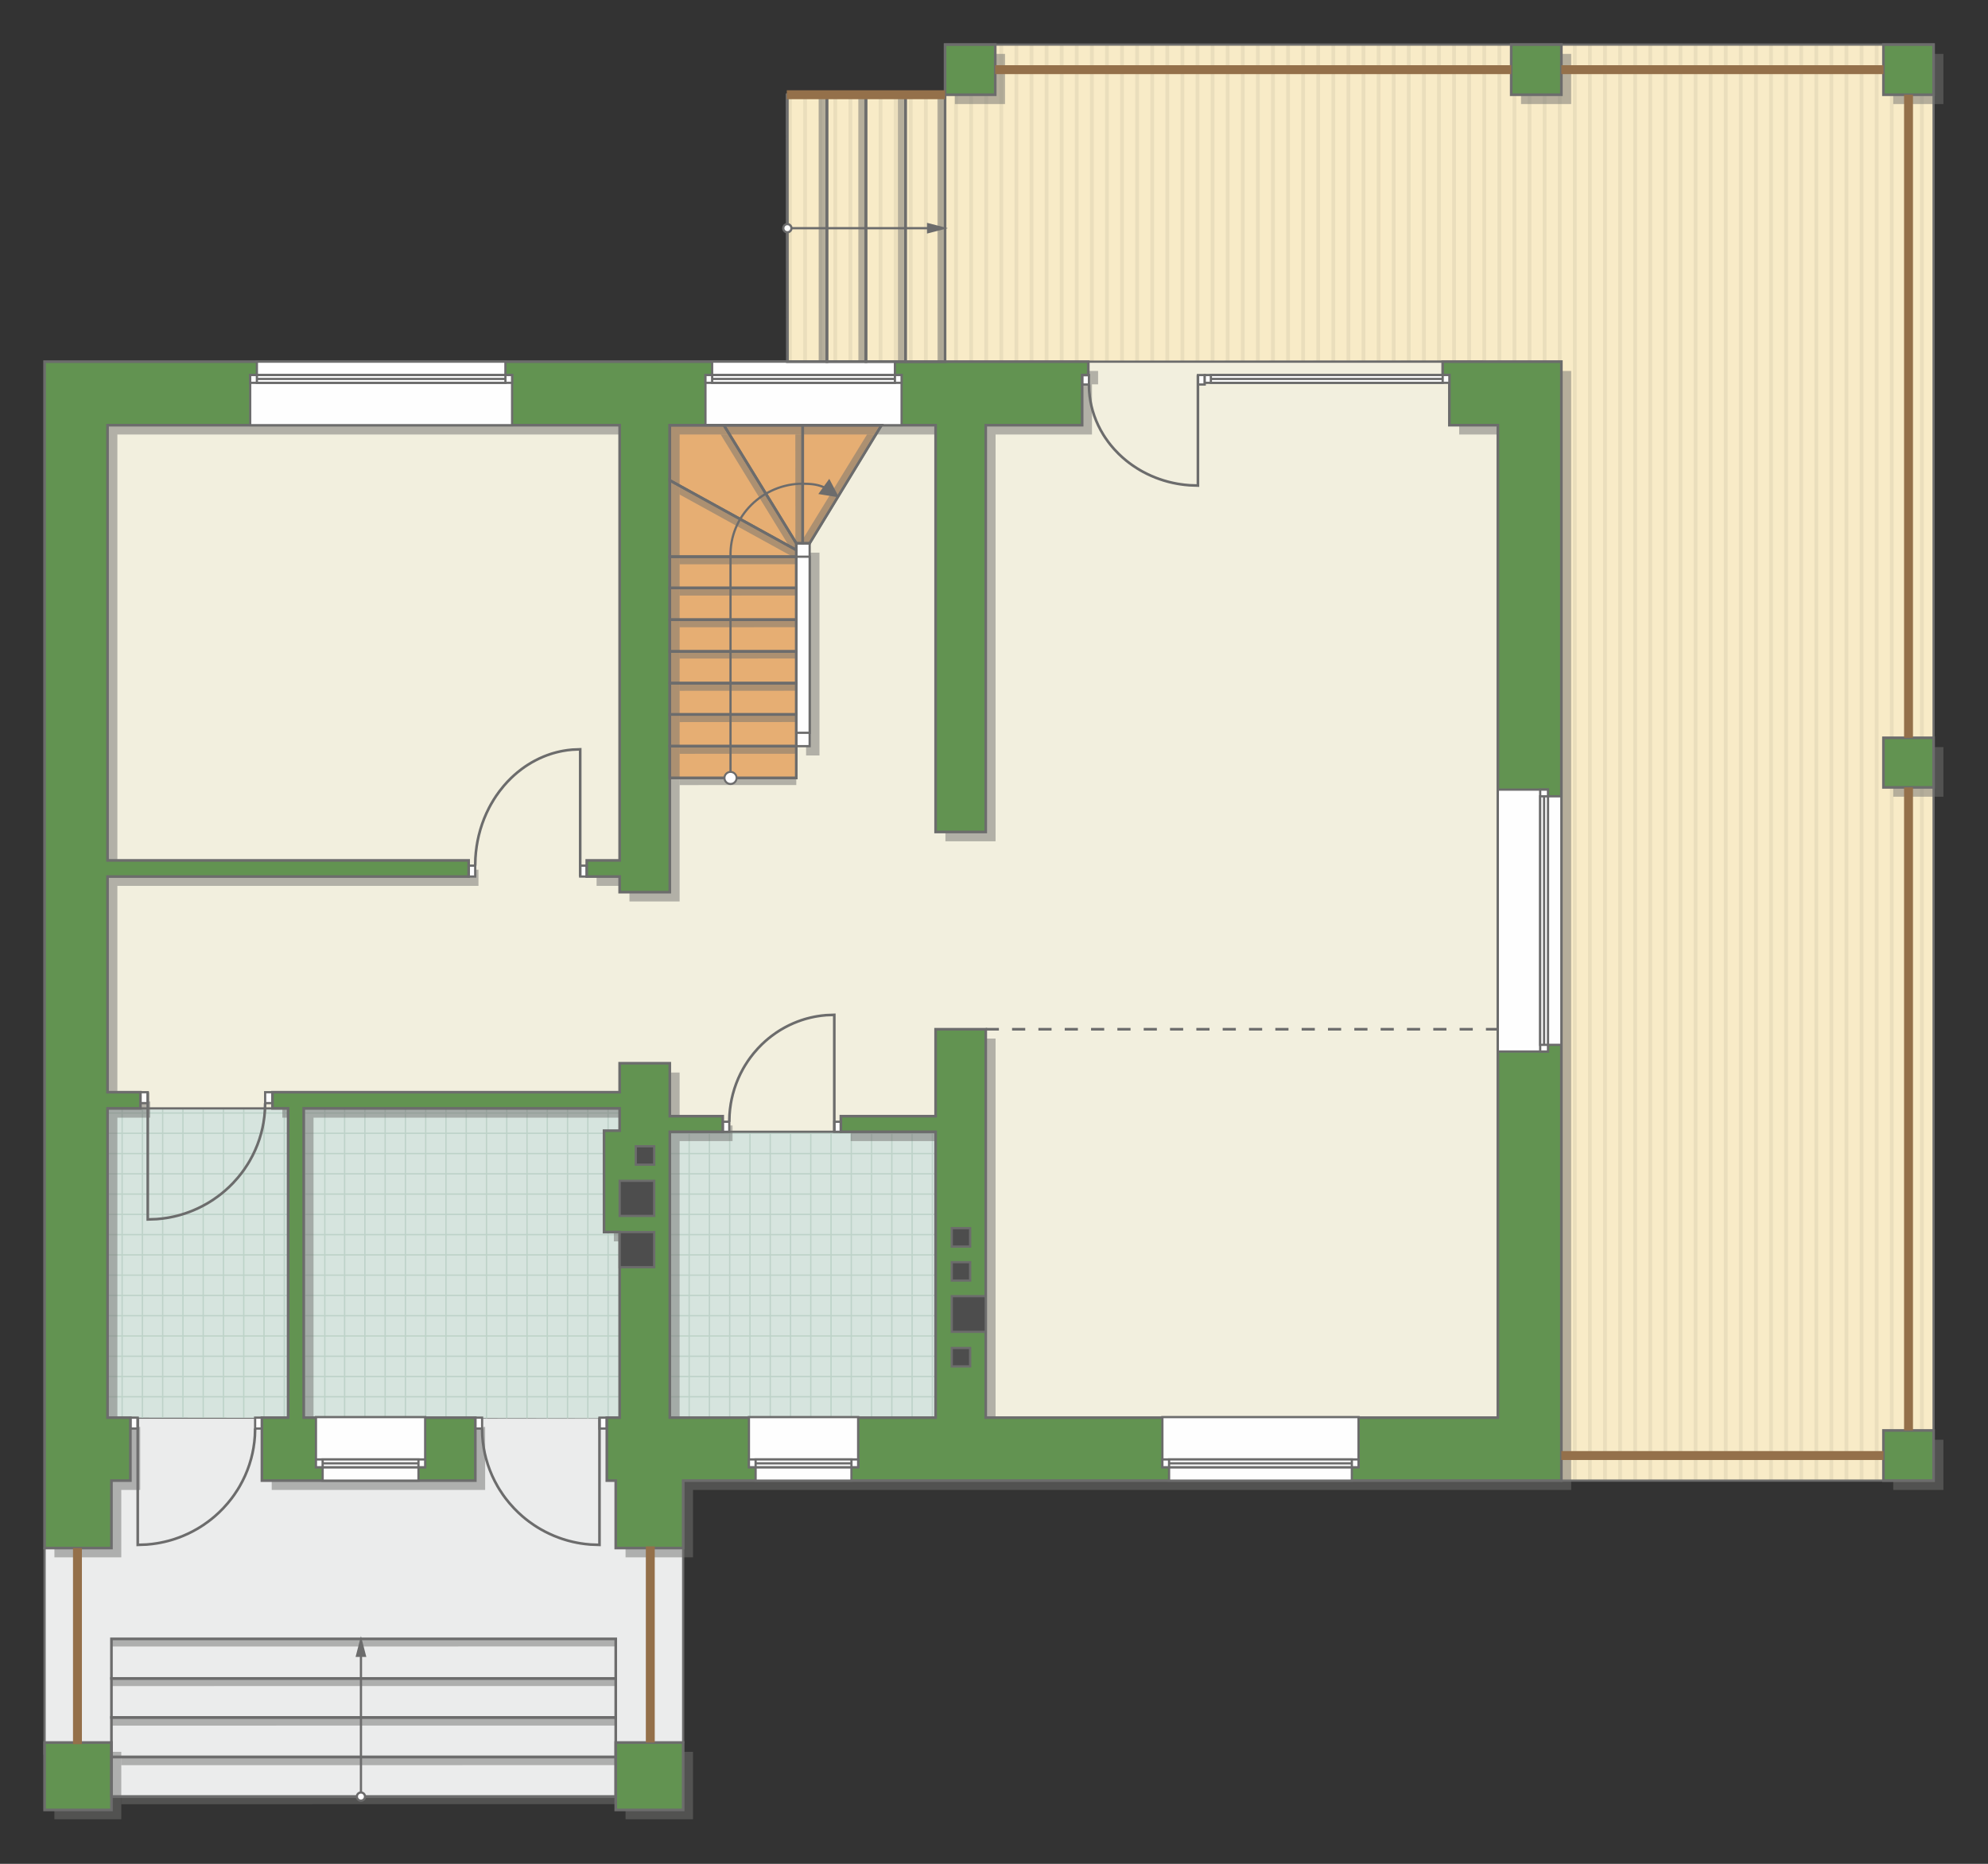 <?xml version="1.0" encoding="UTF-8"?>
<!DOCTYPE svg PUBLIC "-//W3C//DTD SVG 1.1//EN" "http://www.w3.org/Graphics/SVG/1.1/DTD/svg11.dtd">
<!-- Creator: CorelDRAW -->
<svg xmlns="http://www.w3.org/2000/svg" xml:space="preserve" width="151.03mm" height="141.593mm" version="1.1" style="shape-rendering:geometricPrecision; text-rendering:geometricPrecision; image-rendering:optimizeQuality; fill-rule:evenodd; clip-rule:evenodd"
viewBox="0 0 16559.63 15524.91"
 xmlns:xlink="http://www.w3.org/1999/xlink"
 xmlns:xodm="http://www.corel.com/coreldraw/odm/2003">
 <rect x="0" y="0" width="16559.63" height="15524.91" fill="#333333" stroke="none"/>
 <defs>
  <style type="text/css">
   <![CDATA[
    .str4 {stroke:#94704A;stroke-width:74.22;stroke-miterlimit:22.926}
    .str0 {stroke:#6C6C6C;stroke-width:18.52;stroke-miterlimit:22.926}
    .str1 {stroke:#6C6C6C;stroke-width:18.56;stroke-miterlimit:22.926}
    .str3 {stroke:#6C6C6C;stroke-width:21.93;stroke-miterlimit:22.926}
    .str2 {stroke:#BDD2C8;stroke-width:10.96;stroke-miterlimit:22.926}
    .str5 {stroke:#6C6C6C;stroke-width:21.93;stroke-miterlimit:22.926;stroke-dasharray:109.645 109.645}
    .fil3 {fill:none}
    .fil9 {fill:#FEFEFE}
    .fil5 {fill:#D6E4DE}
    .fil11 {fill:#4D4D4D}
    .fil10 {fill:#629351}
    .fil14 {fill:#6C6C6C}
    .fil7 {fill:#E6AE73}
    .fil2 {fill:#EADEBC}
    .fil4 {fill:#EBECEC}
    .fil6 {fill:#F2EFDE}
    .fil1 {fill:#F8EBC7}
    .fil13 {fill:white}
    .fil0 {fill:white}
    .fil12 {fill:#6C6C6C;fill-rule:nonzero}
    .fil8 {fill:#727271;fill-opacity:0.502}
   ]]>
  </style>
    <clipPath id="id0">
     <path d="M13005.84 3012.46l-6445.51 7.74 -6.34 -2231.09 1318.22 0 0 -417.75 8234.22 0 0 11961.45 -3100.59 0 0 -9320.36z"/>
    </clipPath>
    <clipPath id="id1">
     <path d="M5071.12 11814.02l-4175.26 -5.7 0 -2576.1 4265.66 0 858.69 194.95 1773.11 0 0 2381.15 -2722.19 5.7z"/>
    </clipPath>
 </defs>
 <g id="пол">
  <g id="_2410717260944">
   <polygon class="fil0" points="13005.84,3012.46 6560.33,3020.2 6553.99,789.11 7872.22,789.11 7872.22,371.37 16106.43,371.37 16106.43,12332.82 13005.84,12332.82 "/>
   <g style="clip-path:url(#id0)">
    <g>
     <g>
      <rect class="fil1" transform="matrix(4.67283E-13 14.203 50.716 -8.52137E-11 6062 -433.206)" width="1023.42" height="252.84"/>
      <rect class="fil2" transform="matrix(4.67283E-13 14.203 0.124 -2.08872E-13 6062 -433.207)" width="1023.42" height="252.84"/>
      <rect class="fil2" transform="matrix(4.67283E-13 14.203 0.124 -2.08872E-13 13605 -433.207)" width="1023.42" height="252.84"/>
      <rect class="fil2" transform="matrix(4.67283E-13 14.203 0.124 -2.08872E-13 7947.75 -433.207)" width="1023.42" height="252.84"/>
      <rect class="fil2" transform="matrix(4.67283E-13 14.203 0.124 -2.08872E-13 15490.7 -433.207)" width="1023.42" height="252.84"/>
      <rect class="fil2" transform="matrix(4.67283E-13 14.203 0.124 -2.08872E-13 9833.5 -433.207)" width="1023.42" height="252.84"/>
      <rect class="fil2" transform="matrix(4.67283E-13 14.203 0.124 -2.08872E-13 17376.5 -433.207)" width="1023.42" height="252.84"/>
      <rect class="fil2" transform="matrix(4.67283E-13 14.203 0.124 -2.08872E-13 11719.2 -433.207)" width="1023.42" height="252.84"/>
      <rect class="fil2" transform="matrix(4.67283E-13 14.203 0.124 -2.08872E-13 6439.15 -433.207)" width="1023.42" height="252.84"/>
      <rect class="fil2" transform="matrix(4.67283E-13 14.203 0.124 -2.08872E-13 13982.1 -433.207)" width="1023.42" height="252.84"/>
      <rect class="fil2" transform="matrix(4.67283E-13 14.203 0.124 -2.08872E-13 8324.9 -433.207)" width="1023.42" height="252.84"/>
      <rect class="fil2" transform="matrix(4.67283E-13 14.203 0.124 -2.08872E-13 15867.9 -433.207)" width="1023.42" height="252.84"/>
      <rect class="fil2" transform="matrix(4.67283E-13 14.203 0.124 -2.08872E-13 10210.6 -433.207)" width="1023.42" height="252.84"/>
      <rect class="fil2" transform="matrix(4.67283E-13 14.203 0.124 -2.08872E-13 17753.6 -433.207)" width="1023.42" height="252.84"/>
      <rect class="fil2" transform="matrix(4.67283E-13 14.203 0.124 -2.08872E-13 12096.4 -433.207)" width="1023.42" height="252.84"/>
      <rect class="fil2" transform="matrix(4.67283E-13 14.203 0.124 -2.08872E-13 6816.3 -433.207)" width="1023.42" height="252.84"/>
      <rect class="fil2" transform="matrix(4.67283E-13 14.203 0.124 -2.08872E-13 14359.3 -433.207)" width="1023.42" height="252.84"/>
      <rect class="fil2" transform="matrix(4.67283E-13 14.203 0.124 -2.08872E-13 8702.05 -433.207)" width="1023.42" height="252.84"/>
      <rect class="fil2" transform="matrix(4.67283E-13 14.203 0.124 -2.08872E-13 16245 -433.207)" width="1023.42" height="252.84"/>
      <rect class="fil2" transform="matrix(4.67283E-13 14.203 0.124 -2.08872E-13 10587.8 -433.207)" width="1023.42" height="252.84"/>
      <rect class="fil2" transform="matrix(4.67283E-13 14.203 0.124 -2.08872E-13 18130.8 -433.207)" width="1023.42" height="252.84"/>
      <rect class="fil2" transform="matrix(4.67283E-13 14.203 0.124 -2.08872E-13 12473.5 -433.207)" width="1023.42" height="252.84"/>
      <rect class="fil2" transform="matrix(4.67283E-13 14.203 0.124 -2.08872E-13 7193.45 -433.207)" width="1023.42" height="252.84"/>
      <rect class="fil2" transform="matrix(4.67283E-13 14.203 0.124 -2.08872E-13 14736.4 -433.207)" width="1023.42" height="252.84"/>
      <rect class="fil2" transform="matrix(4.67283E-13 14.203 0.124 -2.08872E-13 9079.2 -433.207)" width="1023.42" height="252.84"/>
      <rect class="fil2" transform="matrix(4.67283E-13 14.203 0.124 -2.08872E-13 16622.2 -433.207)" width="1023.42" height="252.84"/>
      <rect class="fil2" transform="matrix(4.67283E-13 14.203 0.124 -2.08872E-13 10964.9 -433.207)" width="1023.42" height="252.84"/>
      <rect class="fil2" transform="matrix(4.67283E-13 14.203 0.124 -2.08872E-13 18507.9 -433.207)" width="1023.42" height="252.84"/>
      <rect class="fil2" transform="matrix(4.67283E-13 14.203 0.124 -2.08872E-13 12850.7 -433.207)" width="1023.42" height="252.84"/>
      <rect class="fil2" transform="matrix(4.67283E-13 14.203 0.124 -2.08872E-13 7570.6 -433.207)" width="1023.42" height="252.84"/>
      <rect class="fil2" transform="matrix(4.67283E-13 14.203 0.124 -2.08872E-13 15113.6 -433.207)" width="1023.42" height="252.84"/>
      <rect class="fil2" transform="matrix(4.67283E-13 14.203 0.124 -2.08872E-13 9456.35 -433.207)" width="1023.42" height="252.84"/>
      <rect class="fil2" transform="matrix(4.67283E-13 14.203 0.124 -2.08872E-13 16999.3 -433.207)" width="1023.42" height="252.84"/>
      <rect class="fil2" transform="matrix(4.67283E-13 14.203 0.124 -2.08872E-13 11342.1 -433.207)" width="1023.42" height="252.84"/>
      <rect class="fil2" transform="matrix(4.67283E-13 14.203 0.124 -2.08872E-13 13227.8 -433.207)" width="1023.42" height="252.84"/>
      <rect class="fil2" transform="matrix(4.67283E-13 14.203 0.124 -2.08872E-13 6187.72 -433.207)" width="1023.42" height="252.84"/>
      <rect class="fil2" transform="matrix(4.67283E-13 14.203 0.124 -2.08872E-13 13730.7 -433.207)" width="1023.42" height="252.84"/>
      <rect class="fil2" transform="matrix(4.67283E-13 14.203 0.124 -2.08872E-13 8073.46 -433.207)" width="1023.42" height="252.84"/>
      <rect class="fil2" transform="matrix(4.67283E-13 14.203 0.124 -2.08872E-13 15616.5 -433.207)" width="1023.42" height="252.84"/>
      <rect class="fil2" transform="matrix(4.67283E-13 14.203 0.124 -2.08872E-13 9959.21 -433.207)" width="1023.42" height="252.84"/>
      <rect class="fil2" transform="matrix(4.67283E-13 14.203 0.124 -2.08872E-13 17502.2 -433.207)" width="1023.42" height="252.84"/>
      <rect class="fil2" transform="matrix(4.67283E-13 14.203 0.124 -2.08872E-13 11845 -433.207)" width="1023.42" height="252.84"/>
      <rect class="fil2" transform="matrix(4.67283E-13 14.203 0.124 -2.08872E-13 6564.87 -433.207)" width="1023.42" height="252.84"/>
      <rect class="fil2" transform="matrix(4.67283E-13 14.203 0.124 -2.08872E-13 14107.9 -433.207)" width="1023.42" height="252.84"/>
      <rect class="fil2" transform="matrix(4.67283E-13 14.203 0.124 -2.08872E-13 8450.61 -433.207)" width="1023.42" height="252.84"/>
      <rect class="fil2" transform="matrix(4.67283E-13 14.203 0.124 -2.08872E-13 15993.6 -433.207)" width="1023.42" height="252.84"/>
      <rect class="fil2" transform="matrix(4.67283E-13 14.203 0.124 -2.08872E-13 10336.4 -433.207)" width="1023.42" height="252.84"/>
      <rect class="fil2" transform="matrix(4.67283E-13 14.203 0.124 -2.08872E-13 17879.4 -433.207)" width="1023.42" height="252.84"/>
      <rect class="fil2" transform="matrix(4.67283E-13 14.203 0.124 -2.08872E-13 12222.1 -433.207)" width="1023.42" height="252.84"/>
      <rect class="fil2" transform="matrix(4.67283E-13 14.203 0.124 -2.08872E-13 6942.02 -433.207)" width="1023.42" height="252.84"/>
      <rect class="fil2" transform="matrix(4.67283E-13 14.203 0.124 -2.08872E-13 14485 -433.207)" width="1023.42" height="252.84"/>
      <rect class="fil2" transform="matrix(4.67283E-13 14.203 0.124 -2.08872E-13 8827.76 -433.207)" width="1023.42" height="252.84"/>
      <rect class="fil2" transform="matrix(4.67283E-13 14.203 0.124 -2.08872E-13 16370.8 -433.207)" width="1023.42" height="252.84"/>
      <rect class="fil2" transform="matrix(4.67283E-13 14.203 0.124 -2.08872E-13 10713.5 -433.207)" width="1023.42" height="252.84"/>
      <rect class="fil2" transform="matrix(4.67283E-13 14.203 0.124 -2.08872E-13 18256.5 -433.207)" width="1023.42" height="252.84"/>
      <rect class="fil2" transform="matrix(4.67283E-13 14.203 0.124 -2.08872E-13 12599.3 -433.207)" width="1023.42" height="252.84"/>
      <rect class="fil2" transform="matrix(4.67283E-13 14.203 0.124 -2.08872E-13 7319.16 -433.207)" width="1023.42" height="252.84"/>
      <rect class="fil2" transform="matrix(4.67283E-13 14.203 0.124 -2.08872E-13 14862.2 -433.207)" width="1023.42" height="252.84"/>
      <rect class="fil2" transform="matrix(4.67283E-13 14.203 0.124 -2.08872E-13 9204.91 -433.207)" width="1023.42" height="252.84"/>
      <rect class="fil2" transform="matrix(4.67283E-13 14.203 0.124 -2.08872E-13 16747.9 -433.207)" width="1023.42" height="252.84"/>
      <rect class="fil2" transform="matrix(4.67283E-13 14.203 0.124 -2.08872E-13 11090.7 -433.207)" width="1023.42" height="252.84"/>
      <rect class="fil2" transform="matrix(4.67283E-13 14.203 0.124 -2.08872E-13 18633.7 -433.207)" width="1023.42" height="252.84"/>
      <rect class="fil2" transform="matrix(4.67283E-13 14.203 0.124 -2.08872E-13 12976.4 -433.207)" width="1023.42" height="252.84"/>
      <rect class="fil2" transform="matrix(4.67283E-13 14.203 0.124 -2.08872E-13 7696.31 -433.207)" width="1023.42" height="252.84"/>
      <rect class="fil2" transform="matrix(4.67283E-13 14.203 0.124 -2.08872E-13 15239.3 -433.207)" width="1023.42" height="252.84"/>
      <rect class="fil2" transform="matrix(4.67283E-13 14.203 0.124 -2.08872E-13 9582.06 -433.207)" width="1023.42" height="252.84"/>
      <rect class="fil2" transform="matrix(4.67283E-13 14.203 0.124 -2.08872E-13 17125.1 -433.207)" width="1023.42" height="252.84"/>
      <rect class="fil2" transform="matrix(4.67283E-13 14.203 0.124 -2.08872E-13 11467.8 -433.207)" width="1023.42" height="252.84"/>
      <rect class="fil2" transform="matrix(4.67283E-13 14.203 0.124 -2.08872E-13 13353.6 -433.207)" width="1023.42" height="252.84"/>
      <rect class="fil2" transform="matrix(4.67283E-13 14.203 0.124 -2.08872E-13 6313.43 -433.207)" width="1023.42" height="252.84"/>
      <rect class="fil2" transform="matrix(4.67283E-13 14.203 0.124 -2.08872E-13 13856.4 -433.207)" width="1023.42" height="252.84"/>
      <rect class="fil2" transform="matrix(4.67283E-13 14.203 0.124 -2.08872E-13 8199.18 -433.207)" width="1023.42" height="252.84"/>
      <rect class="fil2" transform="matrix(4.67283E-13 14.203 0.124 -2.08872E-13 15742.2 -433.207)" width="1023.42" height="252.84"/>
      <rect class="fil2" transform="matrix(4.67283E-13 14.203 0.124 -2.08872E-13 10084.9 -433.207)" width="1023.42" height="252.84"/>
      <rect class="fil2" transform="matrix(4.67283E-13 14.203 0.124 -2.08872E-13 17627.9 -433.207)" width="1023.42" height="252.84"/>
      <rect class="fil2" transform="matrix(4.67283E-13 14.203 0.124 -2.08872E-13 11970.7 -433.207)" width="1023.42" height="252.84"/>
      <rect class="fil2" transform="matrix(4.67283E-13 14.203 0.124 -2.08872E-13 6690.58 -433.207)" width="1023.42" height="252.84"/>
      <rect class="fil2" transform="matrix(4.67283E-13 14.203 0.124 -2.08872E-13 14233.6 -433.207)" width="1023.42" height="252.84"/>
      <rect class="fil2" transform="matrix(4.67283E-13 14.203 0.124 -2.08872E-13 8576.33 -433.207)" width="1023.42" height="252.84"/>
      <rect class="fil2" transform="matrix(4.67283E-13 14.203 0.124 -2.08872E-13 16119.3 -433.207)" width="1023.42" height="252.84"/>
      <rect class="fil2" transform="matrix(4.67283E-13 14.203 0.124 -2.08872E-13 10462.1 -433.207)" width="1023.42" height="252.84"/>
      <rect class="fil2" transform="matrix(4.67283E-13 14.203 0.124 -2.08872E-13 18005.1 -433.207)" width="1023.42" height="252.84"/>
      <rect class="fil2" transform="matrix(4.67283E-13 14.203 0.124 -2.08872E-13 12347.8 -433.207)" width="1023.42" height="252.84"/>
      <rect class="fil2" transform="matrix(4.67283E-13 14.203 0.124 -2.08872E-13 7067.73 -433.207)" width="1023.42" height="252.84"/>
      <rect class="fil2" transform="matrix(4.67283E-13 14.203 0.124 -2.08872E-13 14610.7 -433.207)" width="1023.42" height="252.84"/>
      <rect class="fil2" transform="matrix(4.67283E-13 14.203 0.124 -2.08872E-13 8953.48 -433.207)" width="1023.42" height="252.84"/>
      <rect class="fil2" transform="matrix(4.67283E-13 14.203 0.124 -2.08872E-13 16496.5 -433.207)" width="1023.42" height="252.84"/>
      <rect class="fil2" transform="matrix(4.67283E-13 14.203 0.124 -2.08872E-13 10839.2 -433.207)" width="1023.42" height="252.84"/>
      <rect class="fil2" transform="matrix(4.67283E-13 14.203 0.124 -2.08872E-13 18382.2 -433.207)" width="1023.42" height="252.84"/>
      <rect class="fil2" transform="matrix(4.67283E-13 14.203 0.124 -2.08872E-13 12725 -433.207)" width="1023.42" height="252.84"/>
      <rect class="fil2" transform="matrix(4.67283E-13 14.203 0.124 -2.08872E-13 7444.88 -433.207)" width="1023.42" height="252.84"/>
      <rect class="fil2" transform="matrix(4.67283E-13 14.203 0.124 -2.08872E-13 14987.9 -433.207)" width="1023.42" height="252.84"/>
      <rect class="fil2" transform="matrix(4.67283E-13 14.203 0.124 -2.08872E-13 9330.63 -433.207)" width="1023.42" height="252.84"/>
      <rect class="fil2" transform="matrix(4.67283E-13 14.203 0.124 -2.08872E-13 16873.6 -433.207)" width="1023.42" height="252.84"/>
      <rect class="fil2" transform="matrix(4.67283E-13 14.203 0.124 -2.08872E-13 11216.4 -433.207)" width="1023.42" height="252.84"/>
      <rect class="fil2" transform="matrix(4.67283E-13 14.203 0.124 -2.08872E-13 18759.4 -433.207)" width="1023.42" height="252.84"/>
      <rect class="fil2" transform="matrix(4.67283E-13 14.203 0.124 -2.08872E-13 13102.1 -433.207)" width="1023.42" height="252.84"/>
      <rect class="fil2" transform="matrix(4.67283E-13 14.203 0.124 -2.08872E-13 7822.03 -433.207)" width="1023.42" height="252.84"/>
      <rect class="fil2" transform="matrix(4.67283E-13 14.203 0.124 -2.08872E-13 15365 -433.207)" width="1023.42" height="252.84"/>
      <rect class="fil2" transform="matrix(4.67283E-13 14.203 0.124 -2.08872E-13 9707.78 -433.207)" width="1023.42" height="252.84"/>
      <rect class="fil2" transform="matrix(4.67283E-13 14.203 0.124 -2.08872E-13 17250.8 -433.207)" width="1023.42" height="252.84"/>
      <rect class="fil2" transform="matrix(4.67283E-13 14.203 0.124 -2.08872E-13 11593.5 -433.207)" width="1023.42" height="252.84"/>
      <rect class="fil2" transform="matrix(4.67283E-13 14.203 0.124 -2.08872E-13 13479.3 -433.207)" width="1023.42" height="252.84"/>
     </g>
    </g>
   </g>
   <polygon class="fil3 str0" points="13005.84,3012.46 6560.33,3020.2 6553.99,789.11 7872.22,789.11 7872.22,371.37 16106.43,371.37 16106.43,12332.82 13005.84,12332.82 "/>
   <polygon class="fil4 str1" points="524.1,14871.35 928.35,14964.63 5419.78,14964.63 5690.65,14514.38 5690.65,12279.44 5054.75,11808.32 584.21,11808.32 371.36,12894.46 371.36,14612.32 "/>
   <polygon class="fil5" points="5071.12,11814.02 895.85,11808.32 895.85,9232.22 5161.51,9232.22 6020.2,9427.17 7793.3,9427.17 7793.3,11808.32 "/>
   <g style="clip-path:url(#id1)">
    <g>
     <path id="_1" class="fil3 str2" d="M4052.37 12643.43l0 -6781.77m-168.83 6781.77l0 -6781.77m-168.83 6781.77l0 -6781.77m-168.83 6781.77l0 -6781.77m-168.83 6781.77l0 -6781.77m-168.83 6781.77l0 -6781.77m-168.83 6781.77l0 -6781.77m-168.83 6781.77l0 -6781.77m2532.37 6781.86l0 -6781.77m-168.83 6781.77l0 -6781.77m-168.83 6781.77l0 -6781.77m-168.83 6781.77l0 -6781.77m-168.83 6781.77l0 -6781.77m-168.83 6781.77l0 -6781.77m-168.83 6781.77l0 -6781.77m-168.83 6781.77l0 -6781.77m2532.46 6781.68l0 -6781.77m-168.83 6781.77l0 -6781.77m-168.83 6781.77l0 -6781.77m-168.83 6781.77l0 -6781.77m-168.83 6781.77l0 -6781.77m-168.83 6781.77l0 -6781.77m-168.83 6781.77l0 -6781.77m-168.83 6781.77l0 -6781.77m2532.37 6781.86l0 -6781.77m-168.83 6781.77l0 -6781.77m-168.83 6781.77l0 -6781.77m-168.83 6781.77l0 -6781.77m-168.83 6781.77l0 -6781.77m-168.83 6781.77l0 -6781.77m-168.83 6781.77l0 -6781.77m-168.83 6781.77l0 -6781.77"/>
     <path class="fil3 str2" d="M9650.44 10452.72l-11090.47 0m11090.47 168.83l-11090.47 0m11090.47 168.83l-11090.47 0m11090.47 168.83l-11090.47 0m11090.47 168.83l-11090.47 0m11090.47 168.83l-11090.47 0m11090.47 168.83l-11090.47 0m11090.47 168.83l-11090.47 0m11090.61 -2532.37l-11090.47 0m11090.47 168.83l-11090.47 0m11090.47 168.83l-11090.47 0m11090.47 168.83l-11090.47 0m11090.47 168.83l-11090.47 0m11090.47 168.83l-11090.47 0m11090.47 168.83l-11090.47 0m11090.47 168.83l-11090.47 0m11090.33 -2532.46l-11090.47 0m11090.47 168.83l-11090.47 0m11090.47 168.83l-11090.47 0m11090.47 168.83l-11090.47 0m11090.47 168.83l-11090.47 0m11090.47 168.83l-11090.47 0m11090.47 168.83l-11090.47 0m11090.47 168.83l-11090.47 0m11090.61 -2532.37l-11090.47 0m11090.47 168.83l-11090.47 0m11090.47 168.83l-11090.47 0m11090.47 168.83l-11090.47 0m11090.47 168.83l-11090.47 0m11090.47 168.83l-11090.47 0m11090.47 168.83l-11090.47 0m11090.47 168.83l-11090.47 0"/>
     <path class="fil3 str2" d="M9285.95 12643.52l0 -6781.77m-168.83 6781.77l0 -6781.77m-168.83 6781.77l0 -6781.77m-168.83 6781.77l0 -6781.77m-168.83 6781.77l0 -6781.77m-168.83 6781.77l0 -6781.77m-168.83 6781.77l0 -6781.77m-168.83 6781.77l0 -6781.77m1350.56 6781.86l0 -6781.77"/>
     <path class="fil3 str2" d="M-1346.17 12715.36l0 -6781.77m-168.83 6781.77l0 -6781.77m-168.83 6781.77l0 -6781.77m-168.83 6781.77l0 -6781.77m-168.83 6781.77l0 -6781.77m-168.83 6781.77l0 -6781.77m-168.83 6781.77l0 -6781.77m-168.83 6781.77l0 -6781.77m2532.37 6781.86l0 -6781.77m-168.83 6781.77l0 -6781.77m-168.83 6781.77l0 -6781.77m-168.83 6781.77l0 -6781.77m-168.83 6781.77l0 -6781.77m-168.83 6781.77l0 -6781.77m-168.83 6781.77l0 -6781.77m-168.83 6781.77l0 -6781.77m2532.46 6781.68l0 -6781.77m-168.83 6781.77l0 -6781.77m-168.83 6781.77l0 -6781.77m-168.83 6781.77l0 -6781.77m-168.83 6781.77l0 -6781.77m-168.83 6781.77l0 -6781.77m-168.83 6781.77l0 -6781.77m-168.83 6781.77l0 -6781.77m2532.37 6781.86l0 -6781.77m-168.83 6781.77l0 -6781.77m-168.83 6781.77l0 -6781.77m-168.83 6781.77l0 -6781.77m-168.83 6781.77l0 -6781.77m-168.83 6781.77l0 -6781.77m-168.83 6781.77l0 -6781.77m-168.83 6781.77l0 -6781.77"/>
    </g>
   </g>
   <polygon class="fil3" points="5071.12,11814.02 895.85,11808.32 895.85,9232.22 5161.51,9232.22 6020.2,9427.17 7793.3,9427.17 7793.3,11808.32 "/>
   <polygon class="fil6 str1" points="642.89,3246.86 572.82,9122.78 895.85,9232.22 5370.38,9232.22 5579.25,9427.17 7897.74,9427.17 7897.74,11965.34 12820.17,11965.34 12799.28,3219.01 12346.73,3012.45 5552.14,3012.45 "/>
   <polygon class="fil7 str1" points="6632.89,6479.74 6632.89,4525.62 6744.29,4525.62 7343.09,3541.6 5579.25,3541.6 5579.25,6479.74 "/>
  </g>
 </g>
 <g id="тень">
  <g id="_2410717291424">
   <g>
    <polygon class="fil8" points="453.17,3090 453.17,12972.01 1010.17,12972.01 1010.17,12410.37 1167.98,12410.37 1167.98,11885.87 977.67,11885.87 977.67,9309.78 1251.53,9309.78 1251.53,9175.17 977.67,9175.17 977.67,7378.86 3985.44,7378.86 3985.44,7244.25 977.67,7244.25 977.67,3619.15 5243.32,3619.15 5243.32,7244.25 4969.46,7244.25 4969.46,7378.86 5243.32,7378.86 5243.32,7508.82 5661.07,7508.82 5661.07,3619.15 7875.12,3619.15 7875.12,7007.53 8292.87,7007.53 8292.87,3619.15 9095.86,3619.15 9095.86,3201.4 9146.92,3201.4 9146.92,3090 "/>
    <polygon class="fil8" points="7954.02,866.66 7954.02,448.92 8371.77,448.92 8371.77,866.66 "/>
    <polygon class="fil8" points="13087.66,866.66 13087.66,448.92 12669.91,448.92 12669.91,866.66 "/>
    <polygon class="fil8" points="15770.52,866.66 16188.26,866.66 16188.26,448.92 15770.52,448.92 "/>
    <polygon class="fil8" points="16188.26,6223.1 16188.26,6636.2 15770.52,6636.2 15770.52,6223.1 "/>
    <polygon class="fil8" points="15770.52,11992.62 16188.26,11992.62 16188.26,12410.37 15770.52,12410.37 "/>
    <polygon class="fil8" points="13087.66,12410.37 5772.47,12410.37 5772.47,12972.01 5210.82,12972.01 5210.82,12410.37 5136.56,12410.37 5136.56,11885.87 5243.32,11885.87 5243.32,10340.22 5113.35,10340.22 5113.35,9495.44 5243.32,9495.44 5243.32,9309.78 2611.52,9309.78 2611.52,11885.87 4041.14,11885.87 4041.14,12410.37 2263.4,12410.37 2263.4,11885.87 2481.55,11885.87 2481.55,9309.78 2351.59,9309.78 2351.59,9175.17 5243.32,9175.17 5243.32,8933.8 5661.07,8933.8 5661.07,9374.75 6102.02,9374.75 6102.02,9504.72 5661.07,9504.72 5661.07,11885.87 7875.12,11885.87 7875.12,9504.72 7086.04,9504.72 7086.04,9374.75 7875.12,9374.75 7875.12,8650.66 8292.87,8650.66 8292.87,11885.87 12558.51,11885.87 12558.51,3619.15 12154.69,3619.15 12154.69,3201.4 12098.99,3201.4 12098.99,3090 13087.66,3090 "/>
    <polygon class="fil8" points="453.17,15153.57 1010.17,15153.57 1010.17,14591.93 453.17,14591.93 "/>
    <polygon class="fil8" points="5210.82,15153.57 5210.82,14591.93 5772.47,14591.93 5772.47,15153.57 "/>
    <g>
     <polygon class="fil8" points="6826.11,6292.72 6826.11,4603.17 6714.71,4603.17 6714.71,6292.72 "/>
    </g>
   </g>
   <g>
    <polygon class="fil8" points="6820.5,3012.45 6819.99,789.12 6883.54,789.12 6883.47,3012.45 "/>
    <polygon class="fil8" points="7150.12,3012.45 7149.6,789.12 7213.15,789.12 7213.09,3012.45 "/>
    <polygon class="fil8" points="7479.62,3012.45 7479.11,789.12 7542.66,789.12 7542.59,3012.45 "/>
    <polygon class="fil8" points="7809.24,3012.45 7808.72,789.12 7872.27,789.12 7872.2,3012.45 "/>
   </g>
   <g>
    <polygon class="fil8" points="5129.02,14702.81 1010.17,14703.32 1010.17,14639.77 5129.02,14639.84 "/>
    <polygon class="fil8" points="5129.02,14373.19 928.35,14373.71 928.35,14310.16 5129.02,14310.23 "/>
    <polygon class="fil8" points="5129.02,14043.69 928.35,14044.21 928.35,13980.66 5129.02,13980.72 "/>
    <polygon class="fil8" points="5129.02,13714.08 928.35,13714.59 928.35,13651.04 5129.02,13651.11 "/>
    <polygon class="fil8" points="5129.02,15027.66 1010.17,15028.18 1010.17,14964.63 5129.02,14964.69 "/>
   </g>
   <g>
    <polygon class="fil8" points="6625.56,4525.62 6625.04,3619.15 6688.59,3619.15 6688.53,4525.62 "/>
    <polygon class="fil8" points="6632.89,4699.81 5661.07,4700.33 5661.07,4636.78 6632.89,4636.85 "/>
    <polygon class="fil8" points="6632.89,4960.36 5661.07,4960.88 5661.07,4897.33 6632.89,4897.39 "/>
    <polygon class="fil8" points="6632.89,5224.49 5661.07,5225 5661.07,5161.45 6632.89,5161.52 "/>
    <polygon class="fil8" points="6632.89,5485.03 5661.07,5485.55 5661.07,5422 6632.89,5422.07 "/>
    <polygon class="fil8" points="6632.89,5753.63 5661.07,5754.15 5661.07,5690.6 6632.89,5690.66 "/>
    <polygon class="fil8" points="6632.89,6014.18 5661.07,6014.69 5661.07,5951.14 6632.89,5951.21 "/>
    <polygon class="fil8" points="6632.89,6278.3 5661.07,6278.82 5661.07,6215.27 6632.89,6215.33 "/>
    <polygon class="fil8" points="6632.89,6538.85 5661.07,6539.37 5661.07,6475.82 6632.89,6475.88 "/>
    <polygon class="fil8" points="6572.49,4548.34 6002.95,3619.15 6077.05,3619.15 6632.89,4525.62 6632.89,4581.32 "/>
    <polygon class="fil8" points="6632.89,4653.75 5661.07,4119.19 5661.07,4046.18 6632.89,4581.32 "/>
    <polygon class="fil8" points="6726.73,4548.34 7296.26,3619.15 7222.17,3619.15 6666.32,4525.62 6666.32,4581.32 "/>
   </g>
  </g>
 </g>
 <g id="двери">
  <g id="_2410717230320">
   <g>
    <polygon class="fil9 str0" points="9978.45,3202.79 9978.45,3123.85 10035.21,3123.85 10035.21,3202.79 "/>
    <polyline class="fil3 str3" points="9978.45,3123.85 9978.45,4044.5 9908.6,4042.05 9867.14,4038.23 9829.96,4033.29 9805.83,4029.29 9772.84,4022.81 9741.31,4015.48 9721.14,4010.19 9692.46,4001.86 9660.43,3991.38 9626.16,3978.74 9588.38,3963.03 9555.86,3947.89 9521,3929.92 9498.68,3917.44 9472.38,3901.62 9435.14,3877.11 9407.75,3857.33 9382.1,3837.34 9350.19,3810.27 9318.42,3780.57 9281.19,3741.69 9251.61,3706.99 9231.79,3681.48 9206.03,3645.03 9190.58,3620.99 9168.12,3582.37 9148.44,3543.93 9130.86,3504.52 9115.26,3463.69 9101.1,3419.25 9091.21,3381.11 9083.52,3344.05 9076.85,3300.43 9072.61,3256.53 9070.81,3202.79 "/>
    <polygon class="fil9 str0" points="9070.81,3123.85 9014.04,3123.85 9014.04,3202.79 9070.81,3202.79 "/>
   </g>
   <g>
    <polygon class="fil9 str0" points="6949.53,9343.66 6949.53,9427.17 7004.23,9427.17 7004.23,9343.66 "/>
    <polyline class="fil3 str3" points="6949.53,9427.17 6949.53,8453.32 6882.21,8455.91 6842.27,8459.94 6806.45,8465.17 6783.19,8469.39 6751.4,8476.26 6721.01,8484.01 6701.58,8489.6 6673.94,8498.41 6643.08,8509.5 6610.04,8522.88 6573.65,8539.5 6542.31,8555.5 6508.71,8574.51 6487.21,8587.72 6461.87,8604.44 6425.98,8630.39 6399.59,8651.31 6374.88,8672.45 6344.12,8701.07 6313.51,8732.5 6277.63,8773.64 6249.13,8810.32 6230.03,8837.32 6205.2,8875.86 6190.32,8901.31 6168.67,8942.15 6149.71,8982.82 6132.77,9024.5 6117.73,9067.68 6104.09,9114.7 6094.56,9155.05 6087.16,9194.24 6080.71,9240.38 6076.64,9286.83 6074.9,9343.66 "/>
    <polygon class="fil9 str0" points="6074.9,9427.17 6020.2,9427.17 6020.2,9343.66 6074.9,9343.66 "/>
   </g>
   <g>
    <polygon class="fil9 str0" points="1230.85,9188.49 1230.85,9097.61 1169.71,9097.61 1169.71,9188.49 "/>
    <polyline class="fil3 str3" points="1230.85,9097.61 1230.85,10157.38 1306.11,10154.55 1350.77,10150.17 1390.81,10144.48 1416.8,10139.88 1452.35,10132.42 1486.31,10123.97 1508.04,10117.89 1538.95,10108.31 1573.44,10096.23 1610.37,10081.68 1651.05,10063.59 1686.09,10046.18 1723.66,10025.49 1747.69,10011.12 1776.02,9992.92 1816.13,9964.69 1845.65,9941.92 1873.28,9918.92 1907.65,9887.76 1941.88,9853.57 1981.99,9808.8 2013.85,9768.88 2035.2,9739.51 2062.95,9697.56 2079.6,9669.87 2103.79,9625.42 2124.99,9581.17 2143.92,9535.81 2160.74,9488.81 2175.99,9437.65 2186.64,9393.74 2194.92,9351.09 2202.12,9300.88 2206.67,9250.34 2208.62,9188.49 "/>
    <polygon class="fil9 str0" points="2208.62,9097.61 2269.77,9097.61 2269.77,9188.49 2208.62,9188.49 "/>
   </g>
   <g>
    <polygon class="fil9 str0" points="1147.3,11899.2 1147.3,11808.32 1086.16,11808.32 1086.16,11899.2 "/>
    <polyline class="fil3 str3" points="1147.3,11808.32 1147.3,12868.09 1222.56,12865.26 1267.22,12860.88 1307.26,12855.19 1333.26,12850.59 1368.8,12843.13 1402.76,12834.68 1424.49,12828.6 1455.4,12819.02 1489.89,12806.94 1526.82,12792.39 1567.5,12774.3 1602.54,12756.89 1640.11,12736.2 1664.14,12721.83 1692.47,12703.63 1732.58,12675.4 1762.1,12652.63 1789.73,12629.63 1824.1,12598.47 1858.33,12564.28 1898.44,12519.51 1930.3,12479.59 1951.65,12450.22 1979.4,12408.27 1996.05,12380.58 2020.24,12336.13 2041.44,12291.88 2060.37,12246.52 2077.19,12199.52 2092.45,12148.36 2103.09,12104.45 2111.37,12061.8 2118.57,12011.59 2123.12,11961.05 2125.08,11899.2 "/>
    <polygon class="fil9 str0" points="2125.08,11808.32 2186.22,11808.32 2186.22,11899.2 2125.08,11899.2 "/>
   </g>
   <g>
    <polygon class="fil9 str0" points="4993.61,11899.2 4993.61,11808.32 5054.75,11808.32 5054.75,11899.2 "/>
    <polyline class="fil3 str3" points="4993.61,11808.32 4993.61,12868.09 4918.35,12865.26 4873.69,12860.88 4833.65,12855.19 4807.65,12850.59 4772.1,12843.13 4738.15,12834.68 4716.41,12828.6 4685.51,12819.02 4651.01,12806.94 4614.08,12792.39 4573.41,12774.3 4538.36,12756.89 4500.8,12736.2 4476.76,12721.83 4448.43,12703.63 4408.32,12675.4 4378.81,12652.63 4351.18,12629.63 4316.8,12598.47 4282.57,12564.28 4242.47,12519.51 4210.6,12479.59 4189.25,12450.22 4161.5,12408.27 4144.86,12380.58 4120.66,12336.13 4099.47,12291.88 4080.53,12246.52 4063.71,12199.52 4048.46,12148.36 4037.81,12104.45 4029.54,12061.8 4022.33,12011.59 4017.78,11961.05 4015.83,11899.2 "/>
    <polygon class="fil9 str0" points="4015.83,11808.32 3954.68,11808.32 3954.68,11899.2 4015.83,11899.2 "/>
   </g>
   <g>
    <polygon class="fil9 str0" points="4832.96,7210.43 4832.96,7301.31 4887.65,7301.31 4887.65,7210.43 "/>
    <polyline class="fil3 str3" points="4832.96,7301.31 4832.96,6241.54 4765.63,6244.37 4725.69,6248.75 4689.87,6254.44 4666.61,6259.04 4634.82,6266.5 4604.44,6274.95 4585.01,6281.03 4557.36,6290.61 4526.5,6302.69 4493.46,6317.24 4457.07,6335.33 4425.74,6352.74 4392.13,6373.43 4370.63,6387.8 4345.29,6406 4309.4,6434.23 4283.01,6457 4258.3,6480 4227.54,6511.16 4196.93,6545.35 4161.05,6590.12 4132.55,6630.04 4113.45,6659.42 4088.62,6701.37 4073.74,6729.05 4052.09,6773.5 4033.13,6817.75 4016.19,6863.11 4001.15,6910.11 3987.51,6961.27 3977.98,7005.18 3970.58,7047.83 3964.13,7098.04 3960.06,7148.58 3958.32,7210.43 "/>
    <polygon class="fil9 str0" points="3958.32,7301.31 3903.62,7301.31 3903.62,7210.43 3958.32,7210.43 "/>
   </g>
  </g>
 </g>
 <g id="стена">
  <g id="_2410717238816">
   <polygon class="fil10 str3" points="371.36,3012.45 371.36,12894.46 928.35,12894.46 928.35,12332.82 1086.16,12332.82 1086.16,11808.32 895.85,11808.32 895.85,9232.22 1169.71,9232.22 1169.71,9097.61 895.85,9097.61 895.85,7301.31 3903.62,7301.31 3903.62,7166.7 895.85,7166.7 895.85,3541.6 5161.51,3541.6 5161.51,7166.7 4887.65,7166.7 4887.65,7301.31 5161.51,7301.31 5161.51,7431.27 5579.25,7431.27 5579.25,3541.6 7793.3,3541.6 7793.3,6929.97 8211.05,6929.97 8211.05,3541.6 9014.04,3541.6 9014.04,3123.85 9065.1,3123.85 9065.1,3012.45 "/>
   <polygon class="fil10 str3" points="7872.2,789.11 7872.2,371.37 8289.95,371.37 8289.95,789.11 "/>
   <polygon class="fil10 str3" points="13005.84,789.11 13005.84,371.37 12588.09,371.37 12588.09,789.11 "/>
   <polygon class="fil10 str3" points="15688.7,789.11 16106.44,789.11 16106.44,371.37 15688.7,371.37 "/>
   <polygon class="fil10 str3" points="16106.44,6145.54 16106.44,6558.65 15688.7,6558.65 15688.7,6145.54 "/>
   <polygon class="fil10 str3" points="15688.7,11915.07 16106.44,11915.07 16106.44,12332.82 15688.7,12332.82 "/>
   <polygon class="fil10 str3" points="13005.84,12332.82 5690.65,12332.82 5690.65,12894.46 5129.01,12894.46 5129.01,12332.82 5054.75,12332.82 5054.75,11808.32 5161.51,11808.32 5161.51,10262.66 5031.53,10262.66 5031.53,9417.89 5161.51,9417.89 5161.51,9232.22 2529.71,9232.22 2529.71,11808.32 3959.32,11808.32 3959.32,12332.82 2181.59,12332.82 2181.59,11808.32 2399.74,11808.32 2399.74,9232.22 2269.77,9232.22 2269.77,9097.61 5161.51,9097.61 5161.51,8856.25 5579.25,8856.25 5579.25,9297.2 6020.2,9297.2 6020.2,9427.17 5579.25,9427.17 5579.25,11808.32 7793.3,11808.32 7793.3,9427.17 7004.23,9427.17 7004.23,9297.2 7793.3,9297.2 7793.3,8573.11 8211.05,8573.11 8211.05,11808.32 12476.69,11808.32 12476.69,3541.6 12072.87,3541.6 12072.87,3123.85 12017.17,3123.85 12017.17,3012.45 13005.84,3012.45 "/>
   <polygon class="fil10 str3" points="371.36,15076.02 928.35,15076.02 928.35,14514.38 371.36,14514.38 "/>
   <polygon class="fil10 str3" points="5129.01,15076.02 5129.01,14514.38 5690.65,14514.38 5690.65,15076.02 "/>
   <g>
    <polygon class="fil9 str0" points="6744.29,6215.17 6744.29,4525.62 6632.89,4525.62 6632.89,6215.17 "/>
    <polygon class="fil9 str0" points="6688.59,6103.77 6744.29,6103.77 6744.29,4637.02 6632.89,4637.02 6632.89,6103.77 "/>
   </g>
  </g>
 </g>
 <g id="окно">
  <g id="_2410717245440">
   <g>
    <polygon class="fil9 str0" points="5932.01,3012.45 7454.46,3012.45 7454.46,3123.85 7510.16,3123.85 7510.16,3541.6 5876.31,3541.6 5876.31,3123.85 5932.01,3123.85 "/>
    <polygon class="fil9 str0" points="6013.93,3123.85 7510.16,3123.85 7510.16,3188.84 5876.31,3188.84 5876.31,3123.85 "/>
    <polygon class="fil9 str0" points="5932.01,3156.34 5932.01,3188.84 7454.46,3188.84 7454.46,3123.85 5932.01,3123.85 "/>
    <polyline class="fil3 str0" points="7454.46,3156.34 5964.56,3156.34 5932.01,3156.34 "/>
   </g>
   <g>
    <polygon class="fil9 str0" points="2139.81,3012.45 4209.97,3012.45 4209.97,3123.85 4265.67,3123.85 4265.67,3541.6 2084.11,3541.6 2084.11,3123.85 2139.81,3123.85 "/>
    <polygon class="fil9 str0" points="2221.73,3123.85 4265.67,3123.85 4265.67,3188.84 2084.11,3188.84 2084.11,3123.85 "/>
    <polygon class="fil9 str0" points="2139.81,3156.34 2139.81,3188.84 4209.97,3188.84 4209.97,3123.85 2139.81,3123.85 "/>
    <polyline class="fil3 str0" points="4209.97,3156.34 2172.37,3156.34 2139.81,3156.34 "/>
   </g>
   <g>
    <polygon class="fil9 str0" points="9738.14,12332.82 11260.58,12332.82 11260.58,12221.42 11316.28,12221.42 11316.28,11803.67 9682.44,11803.67 9682.44,12221.42 9738.14,12221.42 "/>
    <polygon class="fil9 str0" points="9820.05,12221.42 11316.28,12221.42 11316.28,12156.43 9682.44,12156.43 9682.44,12221.42 "/>
    <polygon class="fil9 str0" points="9738.14,12188.93 9738.14,12156.43 11260.58,12156.43 11260.58,12221.42 9738.14,12221.42 "/>
    <polyline class="fil3 str0" points="11260.58,12188.93 9770.69,12188.93 9738.14,12188.93 "/>
   </g>
   <g>
    <polygon class="fil9 str0" points="6294.06,12332.82 7092.41,12332.82 7092.41,12221.42 7148.11,12221.42 7148.11,11803.67 6238.36,11803.67 6238.36,12221.42 6294.06,12221.42 "/>
    <polygon class="fil9 str0" points="6375.97,12221.42 7148.11,12221.42 7148.11,12156.43 6238.36,12156.43 6238.36,12221.42 "/>
    <polygon class="fil9 str0" points="6294.06,12188.93 6294.06,12156.43 7092.41,12156.43 7092.41,12221.42 6294.06,12221.42 "/>
    <polyline class="fil3 str0" points="7092.41,12188.93 6326.61,12188.93 6294.06,12188.93 "/>
   </g>
   <g>
    <polygon class="fil9 str0" points="2687.52,12332.82 3485.87,12332.82 3485.87,12221.42 3541.57,12221.42 3541.57,11803.67 2631.82,11803.67 2631.82,12221.42 2687.52,12221.42 "/>
    <polygon class="fil9 str0" points="2769.43,12221.42 3541.57,12221.42 3541.57,12156.43 2631.82,12156.43 2631.82,12221.42 "/>
    <polygon class="fil9 str0" points="2687.52,12188.93 2687.52,12156.43 3485.87,12156.43 3485.87,12221.42 2687.52,12221.42 "/>
    <polyline class="fil3 str0" points="3485.87,12188.93 2720.07,12188.93 2687.52,12188.93 "/>
   </g>
   <g>
    <polygon class="fil9 str0" points="13005.84,8703.07 13005.84,6632.91 12894.44,6632.91 12894.44,6577.21 12476.69,6577.21 12476.69,8758.77 12894.44,8758.77 12894.44,8703.07 "/>
    <polygon class="fil9 str0" points="12894.44,8621.15 12894.44,6577.21 12829.45,6577.21 12829.45,8758.77 12894.44,8758.77 "/>
    <polygon class="fil9 str0" points="12861.95,8703.07 12829.45,8703.07 12829.45,6632.91 12894.44,6632.91 12894.44,8703.07 "/>
    <polyline class="fil3 str0" points="12861.95,6632.91 12861.95,8670.52 12861.95,8703.07 "/>
   </g>
   <g>
    <polygon class="fil9 str0" points="10035.21,3123.85 12072.87,3123.85 12072.87,3188.84 10035.21,3188.84 "/>
    <polygon class="fil9 str0" points="10086.26,3156.34 10086.26,3188.84 12017.17,3188.84 12017.17,3123.85 10086.26,3123.85 "/>
    <polyline class="fil3 str0" points="12017.17,3156.34 10110.07,3156.34 10086.26,3156.34 "/>
   </g>
  </g>
 </g>
 <g id="ВК">
  <g id="_2445948769184">
   <polygon class="fil11 str1" points="5161.51,9835.63 5449.28,9835.63 5449.28,10128.05 5161.51,10128.05 "/>
   <polygon class="fil11 str1" points="5161.51,10262.66 5449.28,10262.66 5449.28,10555.09 5161.51,10555.09 "/>
   <polygon class="fil11 str1" points="5296.11,9547.85 5449.28,9547.85 5449.28,9701.02 5296.11,9701.02 "/>
   <polygon class="fil11 str1" points="7927.9,10230.17 8081.08,10230.17 8081.08,10383.34 7927.9,10383.34 "/>
   <polygon class="fil11 str1" points="7927.9,10513.31 8081.08,10513.31 8081.08,10666.48 7927.9,10666.48 "/>
   <polygon class="fil11 str1" points="7927.9,10796.45 8211.05,10796.45 8211.05,11093.51 7927.9,11093.51 "/>
   <polygon class="fil11 str1" points="7927.9,11228.12 8081.08,11228.12 8081.08,11381.29 7927.9,11381.29 "/>
  </g>
 </g>
 <g id="Линии">
  <g id="_2445948771104">
   <g>
    <polygon class="fil3 str3" points="928.35,13651.04 5129.01,13651.04 5129.01,13980.6 928.35,13980.6 "/>
    <polygon class="fil3 str3" points="928.35,13980.6 5129.01,13980.6 5129.01,14305.51 928.35,14305.51 "/>
    <polygon class="fil3 str3" points="928.35,14305.51 5129.01,14305.51 5129.01,14635.07 928.35,14635.07 "/>
    <polygon class="fil3 str3" points="928.35,14635.07 5129.01,14635.07 5129.01,14964.63 928.35,14964.63 "/>
   </g>
   <g>
    <polygon class="fil3 str3" points="6558.62,3012.45 6558.62,789.11 6888.18,789.11 6888.18,3012.45 "/>
    <polygon class="fil3 str3" points="6888.18,3012.45 6888.18,789.11 7213.09,789.11 7213.09,3012.45 "/>
    <polygon class="fil3 str3" points="7213.09,3012.45 7213.09,789.11 7542.65,789.11 7542.65,3012.45 "/>
    <polygon class="fil3 str3" points="7542.65,3012.45 7542.65,789.11 7872.2,789.11 7872.2,3012.45 "/>
   </g>
   <g>
    <polygon class="fil3 str3" points="5579.25,5426.09 6632.89,5426.09 6632.89,5690.43 5579.25,5690.43 "/>
    <polygon class="fil3 str3" points="5579.25,5690.43 6632.89,5690.43 6632.89,5951.05 5579.25,5951.05 "/>
    <polygon class="fil3 str3" points="5579.25,5951.05 6632.89,5951.05 6632.89,6215.4 5579.25,6215.4 "/>
    <polygon class="fil3 str3" points="5579.25,6215.4 6632.89,6215.4 6632.89,6479.74 5579.25,6479.74 "/>
    <polygon class="fil3 str3" points="5579.25,4636.78 6632.89,4636.78 6632.89,4897.39 5579.25,4897.39 "/>
    <polygon class="fil3 str3" points="5579.25,4897.39 6632.89,4897.39 6632.89,5161.75 5579.25,5161.75 "/>
    <polygon class="fil3 str3" points="5579.25,5161.75 6632.89,5161.75 6632.89,5426.09 5579.25,5426.09 "/>
   </g>
   <g>
    <polygon class="fil3 str3" points="5579.25,4001.12 6632.89,4581.32 6632.89,4637.02 5579.25,4637.02 "/>
    <polygon class="fil3 str3" points="6029.49,3541.6 6632.89,4525.62 6632.89,4581.32 5579.25,4001.12 5579.25,3541.6 "/>
    <polygon class="fil3 str3" points="6686.28,3541.6 6686.28,4525.62 6632.89,4525.62 6029.49,3541.6 "/>
    <polygon class="fil3 str3" points="6744.29,4525.62 6686.28,4525.62 6686.28,3541.6 7343.09,3541.6 "/>
   </g>
   <g>
    <g>
     <path class="fil12" d="M6026.56 6480.06l0 0 0.08 -2.98 0.22 -2.96 0.37 -2.93 0.53 -2.88 0.65 -2.83 0.79 -2.78 0.92 -2.72 1.05 -2.66 1.17 -2.59 1.29 -2.52 1.41 -2.46 1.51 -2.37 1.63 -2.29 1.73 -2.2 1.83 -2.12 1.93 -2.03 2.03 -1.93 2.12 -1.84 2.2 -1.73 2.29 -1.63 2.37 -1.52 2.45 -1.4 2.53 -1.29 2.59 -1.18 2.66 -1.05 2.73 -0.92 2.78 -0.79 2.83 -0.66 2.89 -0.52 2.93 -0.37 2.96 -0.23 2.99 -0.08 0 38.99 -1.02 0.02 -1 0.08 -0.96 0.13 -0.95 0.16 -0.93 0.22 -0.92 0.26 -0.9 0.31 -0.88 0.34 -0.86 0.39 -0.84 0.43 -0.81 0.47 -0.79 0.5 -0.77 0.55 -0.75 0.58 -0.71 0.62 -0.68 0.65 -0.66 0.69 -0.61 0.71 -0.58 0.73 -0.55 0.78 -0.52 0.79 -0.46 0.81 -0.44 0.84 -0.38 0.86 -0.35 0.88 -0.3 0.9 -0.26 0.92 -0.22 0.93 -0.16 0.95 -0.13 0.96 -0.08 0.99 -0.02 1.02 0 0 -38.99 0zm58.48 58.48l0 0 -2.99 -0.08 -2.96 -0.23 -2.93 -0.37 -2.89 -0.52 -2.83 -0.66 -2.78 -0.79 -2.73 -0.92 -2.66 -1.05 -2.59 -1.18 -2.53 -1.29 -2.45 -1.4 -2.37 -1.52 -2.29 -1.63 -2.2 -1.73 -2.12 -1.84 -2.03 -1.93 -1.93 -2.03 -1.83 -2.12 -1.73 -2.2 -1.63 -2.29 -1.51 -2.37 -1.41 -2.46 -1.29 -2.52 -1.17 -2.59 -1.05 -2.66 -0.92 -2.72 -0.79 -2.78 -0.65 -2.83 -0.53 -2.88 -0.37 -2.93 -0.22 -2.96 -0.08 -2.98 38.99 0 0.02 1.02 0.08 0.99 0.13 0.96 0.16 0.95 0.22 0.93 0.26 0.92 0.3 0.9 0.35 0.88 0.38 0.86 0.44 0.84 0.46 0.81 0.52 0.79 0.55 0.78 0.58 0.73 0.61 0.71 0.66 0.69 0.68 0.65 0.71 0.62 0.75 0.58 0.77 0.55 0.79 0.5 0.81 0.47 0.84 0.43 0.86 0.39 0.88 0.34 0.9 0.31 0.92 0.26 0.93 0.22 0.95 0.16 0.96 0.13 1 0.08 1.02 0.02 0 0 0 38.99zm58.48 -58.48l0 0 -0.08 2.98 -0.22 2.96 -0.37 2.93 -0.53 2.88 -0.65 2.83 -0.79 2.78 -0.92 2.72 -1.05 2.66 -1.17 2.59 -1.29 2.52 -1.41 2.46 -1.51 2.37 -1.63 2.29 -1.73 2.2 -1.83 2.12 -1.93 2.03 -2.03 1.93 -2.12 1.84 -2.2 1.73 -2.29 1.63 -2.37 1.52 -2.45 1.4 -2.53 1.29 -2.59 1.18 -2.66 1.05 -2.73 0.92 -2.78 0.79 -2.83 0.66 -2.89 0.52 -2.93 0.37 -2.96 0.23 -2.99 0.08 0 -38.99 1.02 -0.02 1 -0.08 0.96 -0.13 0.95 -0.16 0.93 -0.22 0.92 -0.26 0.9 -0.31 0.88 -0.34 0.86 -0.39 0.84 -0.43 0.81 -0.47 0.79 -0.5 0.77 -0.55 0.75 -0.58 0.71 -0.62 0.68 -0.65 0.66 -0.69 0.61 -0.71 0.58 -0.73 0.55 -0.78 0.52 -0.79 0.46 -0.81 0.44 -0.84 0.38 -0.86 0.35 -0.88 0.3 -0.9 0.26 -0.92 0.22 -0.93 0.16 -0.95 0.13 -0.96 0.08 -0.99 0.02 -1.02 0 0 38.99 0zm-58.48 -58.48l2.99 0.08 2.96 0.23 2.93 0.37 2.89 0.52 2.83 0.66 2.78 0.79 2.73 0.92 2.66 1.05 2.59 1.18 2.53 1.29 2.45 1.4 2.37 1.52 2.29 1.63 2.2 1.73 2.12 1.84 2.03 1.93 1.93 2.03 1.83 2.12 1.73 2.2 1.63 2.29 1.51 2.37 1.41 2.46 1.29 2.52 1.17 2.59 1.05 2.66 0.92 2.72 0.79 2.78 0.65 2.83 0.53 2.88 0.37 2.93 0.22 2.96 0.08 2.98 -38.99 0 -0.02 -1.02 -0.08 -0.99 -0.13 -0.96 -0.16 -0.95 -0.22 -0.93 -0.26 -0.92 -0.3 -0.9 -0.35 -0.88 -0.38 -0.86 -0.44 -0.84 -0.46 -0.81 -0.52 -0.79 -0.55 -0.78 -0.58 -0.73 -0.61 -0.71 -0.66 -0.69 -0.68 -0.65 -0.71 -0.62 -0.75 -0.58 -0.77 -0.55 -0.79 -0.5 -0.81 -0.47 -0.84 -0.43 -0.86 -0.39 -0.88 -0.34 -0.9 -0.31 -0.92 -0.26 -0.93 -0.22 -0.95 -0.16 -0.96 -0.13 -1 -0.08 -1.02 -0.02 0 -38.99zm-9.19 -1784.27l18.55 -0.57 0.01 0.29 0 162.89 -0.01 142.47 -0.01 124.95 0 110.36 -0.01 98.69 -0.01 89.94 0 84.1 -0.01 81.18 -0.01 81.18 0 84.1 -0.01 89.94 -0.01 98.69 0 110.36 -0.01 124.95 0.01 142.47 0 162.89 -18.57 0 0 -162.89 0.01 -142.47 0.01 -124.95 0 -110.36 0.01 -98.69 0.01 -89.94 0 -84.1 0.01 -81.18 0.01 -81.18 0 -84.1 0.01 -89.94 0.01 -98.69 0 -110.36 0.01 -124.95 -0.01 -142.47 0 -162.89 0.01 0.29zm18.55 -0.57l0.01 0.29 0 0.07 -0.01 -0.35zm592.56 -617.02l-1.38 18.51 0.69 0.03 -30.17 0.76 -29.88 2.27 -29.53 3.75 -29.12 5.18 -28.69 6.57 -28.21 7.95 -27.69 9.28 -27.09 10.58 -26.49 11.83 -25.83 13.07 -25.12 14.25 -24.35 15.42 -23.56 16.53 -22.72 17.63 -21.83 18.68 -20.91 19.69 -19.9 20.67 -18.9 21.63 -17.82 22.53 -16.71 23.42 -15.55 24.25 -14.34 25.06 -13.09 25.83 -11.81 26.58 -10.47 27.28 -9.08 27.94 -7.66 28.57 -6.19 29.19 -4.67 29.76 -3.1 30.28 -1.51 30.79 0.14 31.26 -18.55 0.57 -0.14 -32.25 1.56 -31.77 3.21 -31.27 4.82 -30.72 6.39 -30.15 7.91 -29.52 9.39 -28.88 10.82 -28.18 12.18 -27.43 13.53 -26.69 14.8 -25.88 16.05 -25.02 17.24 -24.17 18.39 -23.26 19.49 -22.31 20.54 -21.33 21.55 -20.31 22.51 -19.25 23.42 -18.18 24.29 -17.04 25.12 -15.9 25.89 -14.69 26.62 -13.46 27.3 -12.2 27.95 -10.91 28.54 -9.56 29.09 -8.19 29.57 -6.79 30.04 -5.33 30.45 -3.86 30.8 -2.34 31.12 -0.8 0.69 0.03zm-0.69 -0.03l0.25 0 0.44 0.03 -0.69 -0.03zm226.93 57.45l-10.85 15.07 -7.68 -5.32 -7.75 -4.93 -7.82 -4.57 -7.89 -4.24 -7.92 -3.9 -7.95 -3.59 -7.96 -3.28 -7.97 -2.99 -7.95 -2.72 -7.93 -2.47 -7.87 -2.21 -7.83 -1.98 -7.76 -1.74 -7.66 -1.57 -7.57 -1.35 -7.44 -1.18 -7.32 -1.02 -7.17 -0.86 -7.02 -0.72 -6.82 -0.6 -6.66 -0.48 -6.45 -0.41 -6.22 -0.31 -5.99 -0.25 -5.76 -0.19 -5.48 -0.16 -5.21 -0.12 -4.94 -0.12 -4.65 -0.12 -4.35 -0.14 -4.05 -0.19 -3.74 -0.23 1.38 -18.51 3.34 0.21 3.78 0.16 4.18 0.14 4.56 0.12 4.92 0.12 5.25 0.12 5.57 0.16 5.87 0.19 6.16 0.25 6.41 0.33 6.64 0.41 6.9 0.5 7.1 0.62 7.3 0.77 7.5 0.9 7.65 1.06 7.82 1.23 7.96 1.44 8.08 1.63 8.18 1.85 8.29 2.09 8.35 2.35 8.43 2.62 8.45 2.89 8.5 3.19 8.53 3.52 8.52 3.85 8.49 4.19 8.46 4.55 8.41 4.92 8.34 5.31 8.27 5.71zm75.39 65.81l-172.13 -27.97 91.24 -126.52 80.9 154.49z"/>
    </g>
    <ellipse class="fil13" cx="6085.19" cy="6479.74" rx="42.28" ry="41.9"/>
   </g>
   <g>
    <g>
     <path class="fil14" d="M6582.14 1900.8l1148.9 0 -1148.9 0zm1148.9 -32.84l0 32.84 0 32.83 127.42 -32.83 -127.42 -32.84z"/>
     <path id="_1_0" class="fil3 str1" d="M6582.14 1900.8l1148.9 0m0 -32.84l0 32.84 0 32.83 127.42 -32.83 -127.42 -32.84z"/>
    </g>
    <path class="fil13 str1" d="M6558.61 1934.82c-18.77,0 -34,-15.24 -34,-34.02 0,-18.78 15.23,-34.04 34,-34.04 14.12,0 26.24,8.61 31.38,20.88 1.69,4.05 2.63,8.51 2.63,13.17 0,18.78 -15.23,34.02 -34.01,34.02z"/>
   </g>
   <g>
    <g>
     <path class="fil14" d="M3006.66 14941.1l0 -1148.9 0 1148.9zm32.84 -1148.9l-32.84 0 -32.83 0 32.83 -127.42 32.84 127.42z"/>
     <path id="_1_1" class="fil3 str1" d="M3006.66 14941.1l0 -1148.9m32.84 0l-32.84 0 -32.83 0 32.83 -127.42 32.84 127.42z"/>
    </g>
    <path class="fil13 str1" d="M2972.64 14964.63c0,18.77 15.24,34 34.02,34 18.78,0 34.04,-15.23 34.04,-34 0,-14.12 -8.61,-26.24 -20.88,-31.38 -4.05,-1.69 -8.51,-2.63 -13.17,-2.63 -18.78,0 -34.02,15.23 -34.02,34.01z"/>
   </g>
   <line class="fil3 str4" x1="8289.95" y1="580.24" x2="12588.09" y2= "580.24" />
   <line class="fil3 str4" x1="13005.84" y1="580.24" x2="15688.7" y2= "580.24" />
   <line class="fil3 str4" x1="15897.57" y1="789.11" x2="15897.57" y2= "6145.54" />
   <line class="fil3 str4" x1="15897.57" y1="6558.65" x2="15897.57" y2= "11915.07" />
   <line class="fil3 str4" x1="15688.7" y1="12123.95" x2="13005.84" y2= "12123.95" />
   <line class="fil3 str4" x1="645.2" y1="14528.31" x2="645.2" y2= "12894.46" />
   <line class="fil3 str4" x1="5416.79" y1="14514.38" x2="5416.79" y2= "12880.54" />
   <line class="fil3 str4" x1="6553.99" y1="789.11" x2="7872.2" y2= "789.11" />
   <line class="fil3 str5" x1="8211.05" y1="8573.11" x2="12476.69" y2= "8573.11" />
  </g>
 </g>
 <g id="контур">
  <polygon class="fil3" points="-0,15524.91 16559.63,15524.91 16559.63,0 -0,0 "/>
 </g>
</svg>
